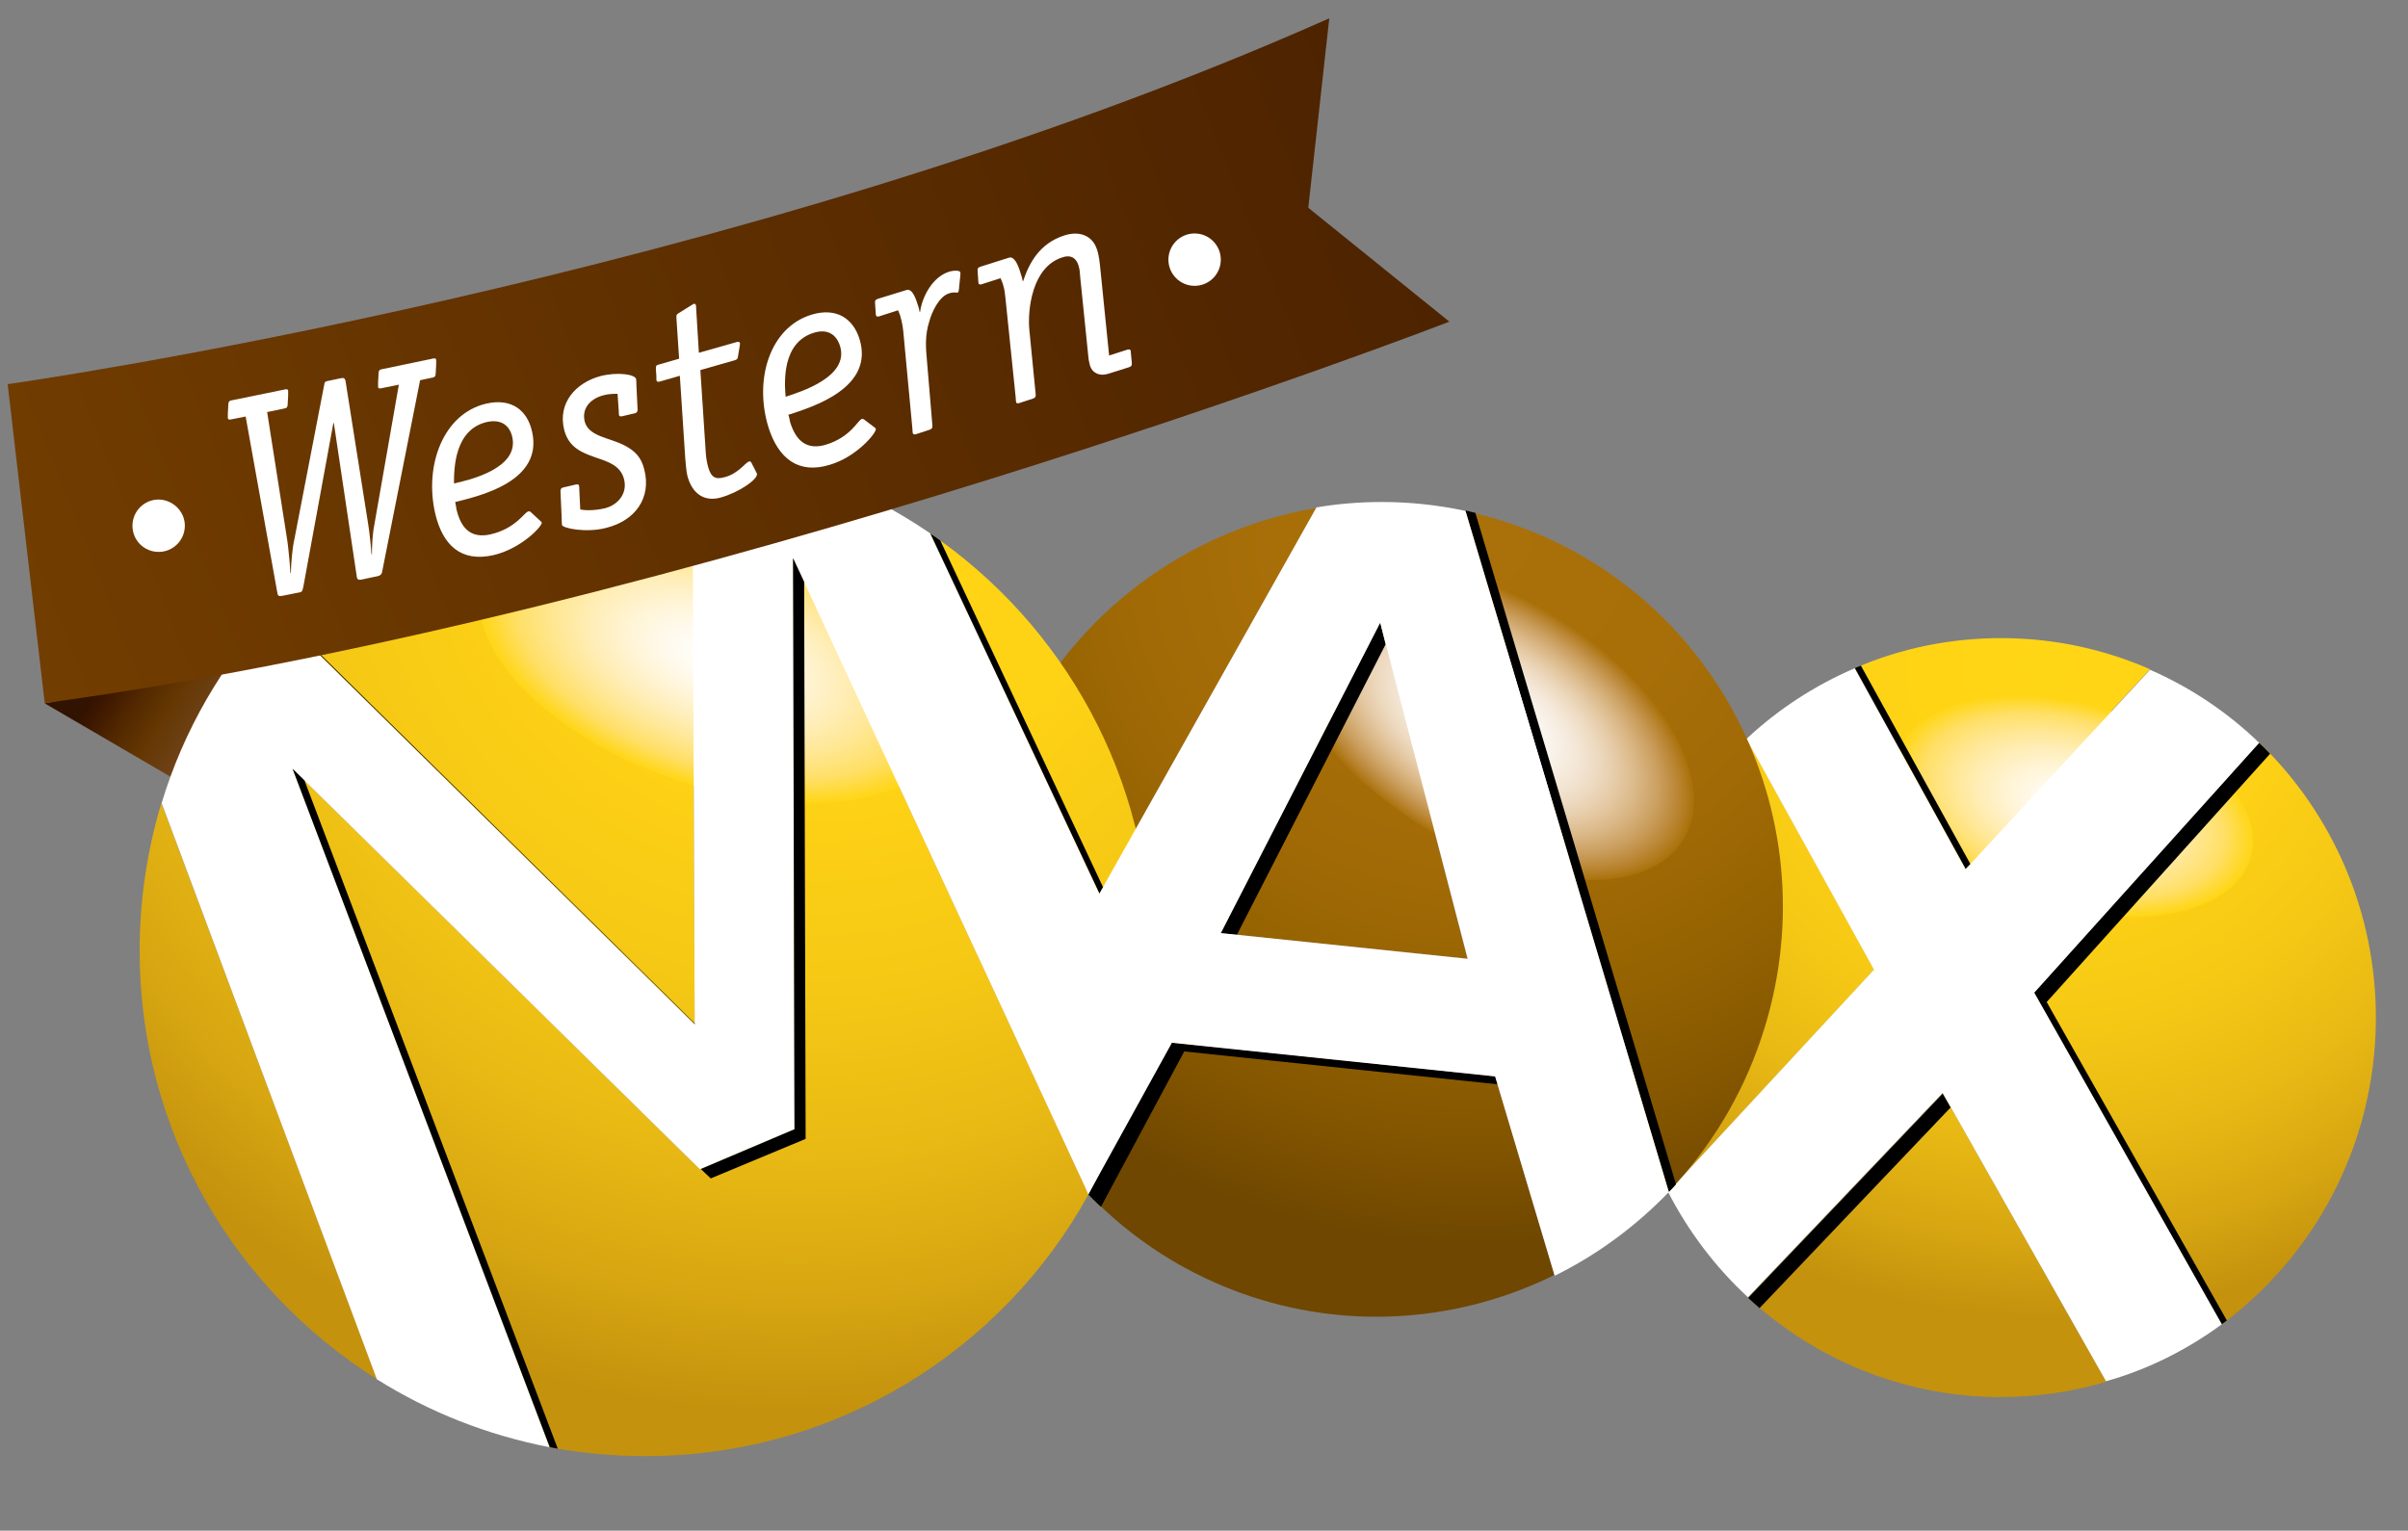 <?xml version="1.0" encoding="utf-8"?>
<!-- Generator: Adobe Illustrator 25.3.0, SVG Export Plug-In . SVG Version: 6.00 Build 0)  -->
<svg version="1.1" id="Layer_1" xmlns="http://www.w3.org/2000/svg" xmlns:xlink="http://www.w3.org/1999/xlink" x="0px" y="0px"
	 width="974.4px" height="619.6px" viewBox="0 0 974.4 619.6" style="enable-background:new 0 0 974.4 619.6;" xml:space="preserve"
	>
<rect x="0" y="0" width="974.4" height="619.6" fill="#808080" stroke="none"/>
<style type="text/css">
	.st0{fill:url(#SVGID_1_);}
	.st1{fill:url(#SVGID_2_);}
	.st2{fill:url(#SVGID_3_);}
	.st3{fill:#FFFFFF;}
	.st4{fill:none;}
	.st5{fill:url(#SVGID_4_);}
	.st6{fill:url(#SVGID_5_);}
	.st7{fill:url(#SVGID_6_);}
	.st8{fill:url(#SVGID_7_);}
	.st9{fill:url(#SVGID_8_);}
</style>
<linearGradient id="SVGID_1_" gradientUnits="userSpaceOnUse" x1="127.457" y1="763.519" x2="164.175" y2="733.561" gradientTransform="matrix(0.991 -0.135 -0.135 -0.991 26.345 1035.179)">
	<stop  offset="0" style="stop-color:#321200"/>
	<stop  offset="0.122" style="stop-color:#3E1800"/>
	<stop  offset="0.33" style="stop-color:#502700"/>
	<stop  offset="0.59" style="stop-color:#633601"/>
	<stop  offset="1" style="stop-color:#72451D"/>
</linearGradient>
<polygon class="st0" points="83.2,322.7 18.1,284.7 123.1,263.7 113,297.3 "/>
<radialGradient id="SVGID_2_" cx="827.951" cy="446.638" r="264.341" gradientTransform="matrix(1 0 0 -1 0 715.259)" gradientUnits="userSpaceOnUse">
	<stop  offset="0" style="stop-color:#FFD615"/>
	<stop  offset="0.344" style="stop-color:#FED215"/>
	<stop  offset="0.555" style="stop-color:#F5C815"/>
	<stop  offset="0.731" style="stop-color:#E8B914"/>
	<stop  offset="0.886" style="stop-color:#D6A511"/>
	<stop  offset="1" style="stop-color:#C4920D"/>
</radialGradient>
<path class="st1" d="M750.7,270.4c18.5-8,39-12.3,60.5-12.1c20.9,0.2,40.8,4.7,58.8,12.6l-74.6,80.7L750.7,270.4z M758.4,392.5
	l-51.6-93.4c-29.7,27.7-48.4,67.3-48.9,111.4c-0.2,26,6,50.6,17,72.2L758.4,392.5z M914.3,300.7l-91,101.1L899.1,536
	c37.3-27.6,61.8-72.2,62.3-122.6C961.8,369.1,943.6,329,914.3,300.7z M786.2,442.6l-78.8,82.7c26.6,24.6,61.9,39.8,100.8,40.2
	c15.3,0.1,30.1-2,44.1-6.2L786.2,442.6z"/>
<radialGradient id="SVGID_3_" cx="331.433" cy="1073.769" r="121.399" gradientTransform="matrix(0.59 0.169 9.370000e-02 -0.327 543.005 621.409)" gradientUnits="userSpaceOnUse">
	<stop  offset="0" style="stop-color:#FFFFFF"/>
	<stop  offset="0.101" style="stop-color:#FFFDF8"/>
	<stop  offset="0.228" style="stop-color:#FFF9EA"/>
	<stop  offset="0.369" style="stop-color:#FFF4D5"/>
	<stop  offset="0.519" style="stop-color:#FFEEB9"/>
	<stop  offset="0.677" style="stop-color:#FFE794"/>
	<stop  offset="0.84" style="stop-color:#FFDF66"/>
	<stop  offset="1" style="stop-color:#FFD615"/>
</radialGradient>
<path class="st2" d="M910.8,347c6.3-21.9-20.6-48.9-60.3-60.2c-39.5-11.3-76.7-2.7-83,19.1c-6.3,21.9,20.6,48.9,60.3,60.2
	C867.4,377.6,904.5,369,910.8,347z"/>
<path class="st3" d="M899.1,536l-75.8-134.1l91-101.1c-12.8-12.4-27.8-22.5-44.3-29.7l-74.6,80.7l-44.9-81.3
	c-16.3,7-31.1,16.7-43.8,28.6l51.6,93.4L675,482.5c8.2,16,19.3,30.6,32.3,42.6l78.8-82.7l66.1,116.7
	C869.3,554.3,885.1,546.3,899.1,536z"/>
<g>
	<path d="M918.6,305.1c-1.4-1.5-2.9-3-4.4-4.4l-91,101.1L899.1,536c0.6-0.5,1.4-1,2-1.5l-72.9-128.9L918.6,305.1z"/>
	<path d="M795.4,351.7l1.9-2L753,269.4c-0.7,0.4-1.6,0.6-2.4,1L795.4,351.7z"/>
	<path d="M707.4,525.4c1.5,1.4,3.1,2.7,4.6,4.1l77.3-81.2l-3.2-5.6L707.4,525.4z"/>
</g>
<path class="st4" d="M961.4,413.4c-0.7,84.8-69.4,152.9-153.2,152.2s-151-70.2-150.2-155s69.4-152.9,153.2-152.2
	C894.9,259.1,962.1,328.6,961.4,413.4z"/>
<path class="st4" d="M808.2,565.7c-83.4-0.7-150.4-69.5-150.4-153.7l0,0c0-0.5,0-1,0-1.5l0,0c0.7-84.4,68.6-152.3,151.9-152.3l0,0
	c0.5,0,1,0,1.5,0l0,0c83.4,0.7,150.4,69.5,150.4,153.7l0,0c0,0.5,0,1,0,1.5l0,0c-0.9,84.4-68.7,152.3-152,152.3l0,0
	C809.2,565.7,808.7,565.7,808.2,565.7L808.2,565.7z"/>
<radialGradient id="SVGID_4_" cx="599.204" cy="497.506" r="285.935" gradientTransform="matrix(1 0 0 -1 0 715.259)" gradientUnits="userSpaceOnUse">
	<stop  offset="0" style="stop-color:#AA710A"/>
	<stop  offset="0.284" style="stop-color:#A86F09"/>
	<stop  offset="0.491" style="stop-color:#A16A06"/>
	<stop  offset="0.674" style="stop-color:#946201"/>
	<stop  offset="0.843" style="stop-color:#845600"/>
	<stop  offset="1" style="stop-color:#6F4700"/>
</radialGradient>
<path class="st5" d="M440.4,483.4c-40.8-42.6-57.1-106.3-36.9-166.7c20.1-60.3,71.1-101.3,129.2-111.1L414.9,414.9L440.4,483.4z
	 M593.8,388.1L558.5,252L494,377.7L593.8,388.1z M605,435.7l-130.8-13.7l-33.8,61.3c17.7,18.4,39.8,32.8,65.5,41.4
	c42.1,14,86,9.7,123.1-8.6L605,435.7z M610.3,211.6c-5.7-1.9-11.6-3.5-17.3-4.7l82.3,275.4c16.4-17.3,29.5-38.3,37.5-62.4
	C741.7,333.3,695.9,240.1,610.3,211.6z"/>
<radialGradient id="SVGID_5_" cx="139.071" cy="-59.068" r="121.432" gradientTransform="matrix(0.648 0.394 0.215 -0.354 524.92 216.335)" gradientUnits="userSpaceOnUse">
	<stop  offset="0" style="stop-color:#FFFFFF"/>
	<stop  offset="0.181" style="stop-color:#FDFBF8"/>
	<stop  offset="0.314" style="stop-color:#F9F2EA"/>
	<stop  offset="0.431" style="stop-color:#F4E7D7"/>
	<stop  offset="0.539" style="stop-color:#EDD9BF"/>
	<stop  offset="0.641" style="stop-color:#E4C8A2"/>
	<stop  offset="0.739" style="stop-color:#D8B481"/>
	<stop  offset="0.833" style="stop-color:#CA9E5E"/>
	<stop  offset="0.921" style="stop-color:#BB8736"/>
	<stop  offset="1" style="stop-color:#AA710A"/>
</radialGradient>
<path class="st6" d="M681.2,339.8c14.4-23.7-9.2-64.4-52.7-90.8c-43.5-26.4-90.4-28.6-104.8-4.8c-14.4,23.7,9.2,64.4,52.7,90.8
	C619.8,361.3,666.8,363.5,681.2,339.8z"/>
<g>
	<path d="M605,435.7l-130.8-13.7l-33.8,61.3v0.2c1.6,1.7,3.4,3.4,5.1,5l33.7-62.9L606,438.9L605,435.7z"/>
	<path d="M593,206.6l82.3,275.9c1-1,2-2.1,2.9-3.1L597,207.6C595.8,207.3,594.4,207,593,206.6z"/>
	<polygon points="560.7,260.8 558.5,252 494,377.7 500.5,378.4 	"/>
</g>
<radialGradient id="SVGID_6_" cx="319.071" cy="508.799" r="365.069" fx="338.962" fy="526.204" gradientTransform="matrix(1 0 0 -1 0 715.259)" gradientUnits="userSpaceOnUse">
	<stop  offset="0" style="stop-color:#FFD615"/>
	<stop  offset="0.344" style="stop-color:#FED215"/>
	<stop  offset="0.555" style="stop-color:#F5C815"/>
	<stop  offset="0.731" style="stop-color:#E8B914"/>
	<stop  offset="0.886" style="stop-color:#D6A511"/>
	<stop  offset="1" style="stop-color:#C4920D"/>
</radialGradient>
<path class="st7" d="M376.5,216c53.8,36.8,89.1,98.7,89.1,168.8c0,6.5-0.4,12.8-0.9,19.1L376.5,216z M281.1,414.7l-0.9-233.6
	c-6.3-0.6-12.8-0.9-19.3-0.9c-59.7,0-113.3,25.5-150.7,66.1L281.1,414.7z M320.9,225.9l0.6,231.2l-38.3,16.2L118.4,311.2
	l104.1,274.6c12.6,2.4,25.5,3.6,38.7,3.6c77.3,0,144.6-42.9,179.3-106L320.9,225.9z M65.3,325.1c-5.7,18.9-8.8,38.9-8.8,59.8
	c0,73.1,38.4,137.2,96.1,173.4L65.3,325.1z"/>
<radialGradient id="SVGID_7_" cx="-94.355" cy="354.147" r="121.441" gradientTransform="matrix(0.781 0.268 0.141 -0.411 313.605 436.406)" gradientUnits="userSpaceOnUse">
	<stop  offset="0" style="stop-color:#FFFFFF"/>
	<stop  offset="0.101" style="stop-color:#FFFDF8"/>
	<stop  offset="0.228" style="stop-color:#FFF9EA"/>
	<stop  offset="0.369" style="stop-color:#FFF4D5"/>
	<stop  offset="0.519" style="stop-color:#FFEEB9"/>
	<stop  offset="0.677" style="stop-color:#FFE794"/>
	<stop  offset="0.84" style="stop-color:#FFDF66"/>
	<stop  offset="1" style="stop-color:#FFD615"/>
</radialGradient>
<path class="st8" d="M384.7,298.1c9.4-27.6-25.4-64.4-77.7-82.4c-52.3-17.9-102.4-10.2-111.9,17.4c-9.4,27.6,25.4,64.4,77.7,82.4
	C325.1,333.6,375.2,325.7,384.7,298.1z"/>
<path class="st3" d="M464.7,403.9l-88.3-188c-27.8-19.1-60.7-31.5-96.2-34.8l0.9,233.6L110.4,246.5c-20.4,22.3-36.1,49-45,78.6
	l87.1,233.2c21,13.2,44.6,22.6,69.9,27.5L118.4,311.2l164.8,162.1l38.3-16.2l-0.6-231.2l119.5,257.5
	C453.6,459.4,462.1,432.5,464.7,403.9z"/>
<g>
	<ellipse class="st4" cx="261" cy="384.9" rx="204.6" ry="204.6"/>
</g>
<g>
	<path d="M281.1,414.2L110.7,246.2c-0.1,0.1-0.1,0.2-0.2,0.2l170.8,168.2L281.1,414.2z"/>
	<path d="M118.4,311.2l104.1,274.6c1.1,0.2,2.1,0.4,3.2,0.6L123.2,315.9L118.4,311.2z"/>
	<polygon points="320.9,225.9 321.5,457.1 283.6,473.2 287.6,477 326,461 325.4,235.5 	"/>
	<path d="M376.5,216l88.3,188c0.1-1.6,0.2-3.1,0.4-4.7l-84.7-180.5C379.1,217.8,377.8,216.8,376.5,216z"/>
</g>
<path class="st3" d="M675.3,482.5L593,206.8c-11.2-2.4-22.5-3.6-33.7-3.6c-9,0-17.9,0.7-26.6,2.2L414.9,415l25.5,68.4l33.8-61.3
	L605,435.7l24.1,80.7C646.2,508,661.9,496.4,675.3,482.5z M494,377.7L558.5,252l35.4,136.1L494,377.7z"/>
<linearGradient id="SVGID_8_" gradientUnits="userSpaceOnUse" x1="689.519" y1="728.597" x2="14.065" y2="461.173" gradientTransform="matrix(1 0 0 -1 0 715.259)">
	<stop  offset="0" style="stop-color:#481F00"/>
	<stop  offset="0.272" style="stop-color:#502500"/>
	<stop  offset="0.711" style="stop-color:#643300"/>
	<stop  offset="1" style="stop-color:#723D00"/>
</linearGradient>
<path class="st9" d="M3.1,155.5c0,0,295-41.4,534.8-148.1l-8.5,76.7l57.1,46.1c0,0-307.1,118.8-568.4,154.4L3.1,155.5z"/>
<path class="st3" d="M74.8,212.8c0,5.8-4.7,10.6-10.6,10.6s-10.6-4.7-10.6-10.6c0-5.8,4.7-10.6,10.6-10.6
	C70,202.3,74.8,207,74.8,212.8z"/>
<path class="st3" d="M494,105.1c0,5.8-4.7,10.6-10.6,10.6c-5.8,0-10.6-4.7-10.6-10.6c0-5.8,4.7-10.6,10.6-10.6
	C489.2,94.5,494,99.2,494,105.1z"/>
<g>
	<path class="st3" d="M154.6,231.6c-0.2,1-0.9,1.4-1.7,1.6l-6.6,1.4c-1.1,0.2-1.7,0.1-1.9-1l-9.3-62.3l-0.2-0.1l-12.1,66
		c-0.4,2-0.6,2.5-1.7,2.6l-7,1.4c-1.4,0.2-1.7,0-1.9-1.4l-12.8-71.2l-6.1,1.2c-0.6,0.1-1,0-1.1-0.5c0-0.2,0-0.2,0-2l0.2-3.7
		c0-1,0.5-1.4,1.1-1.5l22-4.5c0.6-0.1,1,0,1.1,0.5c0,0.2,0,0.2,0,2l-0.2,3.7c0,1-0.5,1.4-1.1,1.5l-7.2,1.5l8.2,52.3
		c0.4,2.7,1.1,10.3,1.2,12.8l0.2,0.1c0.1-4,0.6-10.3,1.4-13.6l12.1-62.7c0.1-1.1,0.6-1.4,1.5-1.5l5.2-1.1c1.1-0.2,1.6-0.1,1.9,1
		l9.3,58.8c0.4,2.4,1.1,9.1,1.2,11.4l0.2,0.1c0-3.2,0.2-8.1,1-12.1l9.9-56.6l-7.3,1.5c-0.6,0.1-1,0-1.1-0.5c0-0.2,0-0.2,0-2l0.2-3.7
		c0-1,0.5-1.4,1.1-1.5l21.1-4.4c0.6-0.1,1,0,1.1,0.5c0,0.2,0,0.2,0,2l-0.2,3.7c0,1-0.5,1.4-1.1,1.5l-5.2,1.1L154.6,231.6z"/>
	<path class="st3" d="M218.8,211c0.1,0.2,0.4,0.2,0.4,0.5c0.4,1.4-8.3,10.6-19.5,13.2c-13.1,3-20.6-4-23.6-16.9
		c-4.5-19.6,3.4-40.4,20.6-44.4c10.3-2.4,16.7,2.7,18.6,11.3c4.6,20.1-21,26-31.1,28.5c0.2,1,0.4,2,0.5,2.9
		c1.9,8.2,6.2,11.9,13.8,10.2c10.3-2.4,13.7-9,15.3-9.3c0.5-0.1,0.9,0.1,1.2,0.5L218.8,211z M207.3,176.9c-1.1-4.8-4.6-7.3-10.2-6.1
		c-13.2,3-13.4,18.9-13.4,24.9C190,194.3,210.1,189.6,207.3,176.9z"/>
	<path class="st3" d="M249.9,159.4c-2,0-3.9,0.1-5.7,0.6c-5.8,1.5-8.8,5.7-7.6,10.6c1.6,6.2,10.1,6.5,16.3,9.8
		c4,2.1,6.6,4.7,7.8,9.6c3,11.6-3.7,20.8-15.5,23.7c-8.2,2.1-17.5,0.1-17.8-1.2c-0.1-0.7-0.1-1.5-0.1-2.5l-0.5-11.2
		c0-0.9,0.4-1.4,1.2-1.5l5.1-1.2c0.6-0.1,1.1,0,1.2,0.4c0.1,0.5,0.1,0.9,0.1,1.4l0.4,8.3c1.5,0.4,5.6,0.6,10.1-0.5
		c5.3-1.4,9.1-6.1,7.6-11.8c-2.9-11.2-20.6-5.8-24.2-19.9c-2.7-10.8,4.6-19.1,14.8-21.8c6.8-1.7,13.8-0.7,14.3,1.2
		c0.1,0.5,0.1,1.4,0.1,2l0.5,10.4c0,0.9-0.4,1.4-1.2,1.5l-5.1,1.2c-0.6,0.1-1.1,0-1.2-0.4c-0.1-0.5-0.1-0.9-0.1-1.4L249.9,159.4z"/>
	<path class="st3" d="M305.7,190.5c0.1,0.4,0.5,0.9,0.6,1.2c0.6,2.2-7.2,7.6-14.7,9.7c-6.1,1.7-11.3-1-13.4-8.6
		c-0.5-1.9-0.7-5.1-0.9-7.1l-2.2-33.6l-8.3,2.4c-0.6,0.1-1,0-1.1-0.4c-0.1-0.2-0.1-0.2-0.1-1.9l-0.2-2.9c0-1.1,0.1-1.5,1.1-1.7
		l8.3-2.4l-1.1-16.7c0-0.9,0-1.1,0.7-1.6l5.6-3.5c0.2-0.1,0.5-0.2,0.7-0.4c0.6-0.1,0.7,0.1,0.9,0.5c0.1,0.4,0.1,0.9,0.1,1.4
		l1.1,17.9l15.5-4.4c0.6-0.1,1,0.1,1.1,0.4c0.1,0.4,0,0.7-0.1,1.4l-0.7,4.2c-0.1,0.9-0.4,1.1-1.2,1.4l-14,4l2.2,33.6
		c0.1,1.9,0.6,4.5,1,5.8c1.2,4.2,3.1,5,6.8,3.9c5.5-1.5,8.1-5.8,9.7-6.3c0.5-0.1,0.7,0,1,0.6L305.7,190.5z"/>
	<path class="st3" d="M354,173.1c0.1,0.2,0.4,0.2,0.4,0.5c0.4,1.4-7.5,11.2-18.5,14.5c-12.8,4-20.9-2.5-24.9-15
		c-6-19.3,0.4-40.5,17.3-45.7c10.1-3.1,16.9,1.5,19.5,9.8c6.1,19.8-18.9,27.5-28.8,30.7c0.4,1,0.5,2,0.7,2.9
		c2.5,8.1,7.1,11.4,14.5,9.2c10.1-3.1,12.9-9.9,14.5-10.4c0.5-0.1,0.9,0.1,1.2,0.4L354,173.1z M339.9,140c-1.5-4.7-5.1-7-10.6-5.3
		c-12.9,4-11.9,19.9-11.4,25.9C324,158.6,343.8,152.5,339.9,140z"/>
	<path class="st3" d="M377.3,172.3c0,0.9-0.1,1.2-1,1.6l-5.8,1.9c-0.6,0.1-1,0-1.1-0.4c-0.1-0.2-0.1-0.2-0.2-1.9l-3.7-39.5
		c-0.2-1.9-0.6-4-1.1-5.7c-0.2-0.9-0.6-1.7-1-2.7l-7.8,2.5c-0.6,0.1-1,0-1.1-0.4c-0.1-0.2-0.1-0.2-0.2-1.9l-0.2-2.9
		c-0.1-1.1,0-1.5,1-1.9l11.7-3.6c2-0.6,3.4,2.1,4.6,6.1c0.4,1,0.6,2,0.7,2.7l0.2,0.1c0.9-6.6,5.3-14.3,11.7-16.3
		c1.9-0.6,4.4-0.6,4.6,0.2c0.1,0.4,0,0.7,0,1.2l-0.6,6c-0.1,0.6-0.2,1-0.5,1c-0.7,0.2-1.2-0.4-3.6,0.4c-4.2,1.4-7,8.1-7.8,11.1
		c-1.9,5.8-1.5,10.9-1,16.2L377.3,172.3z"/>
	<path class="st3" d="M406.9,121.1c-0.2-1.9-0.4-4-1-5.8c-0.2-0.9-0.7-1.7-1-2.7l-7.8,2.5c-0.6,0.1-1,0.1-1.1-0.4
		c-0.1-0.2-0.1-0.2-0.2-1.9l-0.2-2.9c-0.1-1.1,0-1.5,1-1.9l11.7-3.7c1.9-0.6,3.5,2.1,4.8,6.7c0.4,1,0.6,1.9,0.7,2.7l0.2,0.1
		c2.4-7.2,6.6-15.3,16.7-18.5c5.8-1.9,11.3-0.2,13.2,5.7c0.9,2.7,1.1,5.5,1.4,8.3l3.5,34.6l7.5-2.4c0.6-0.1,1.1-0.1,1.2,0.4
		c0.1,0.2,0.1,0.6,0.1,0.9l0.4,4.2c0,0.9-0.1,1.2-1,1.6l-8.6,2.7c-3.1,1-6.2,0-7.3-3.2c-0.2-0.9-0.5-1.9-0.6-2.7l-3.4-33.3
		c-0.1-1.6-0.2-3.2-0.7-4.7c-1-3.1-3.2-4.4-6.6-3.2c-12.2,3.9-14,21.1-13.3,29.1l2.6,26.4c0,0.9-0.1,1.2-1,1.6l-5.8,1.9
		c-0.6,0.1-1,0.1-1.1-0.4c-0.1-0.2-0.1-0.2-0.2-1.9L406.9,121.1z"/>
</g>
</svg>
